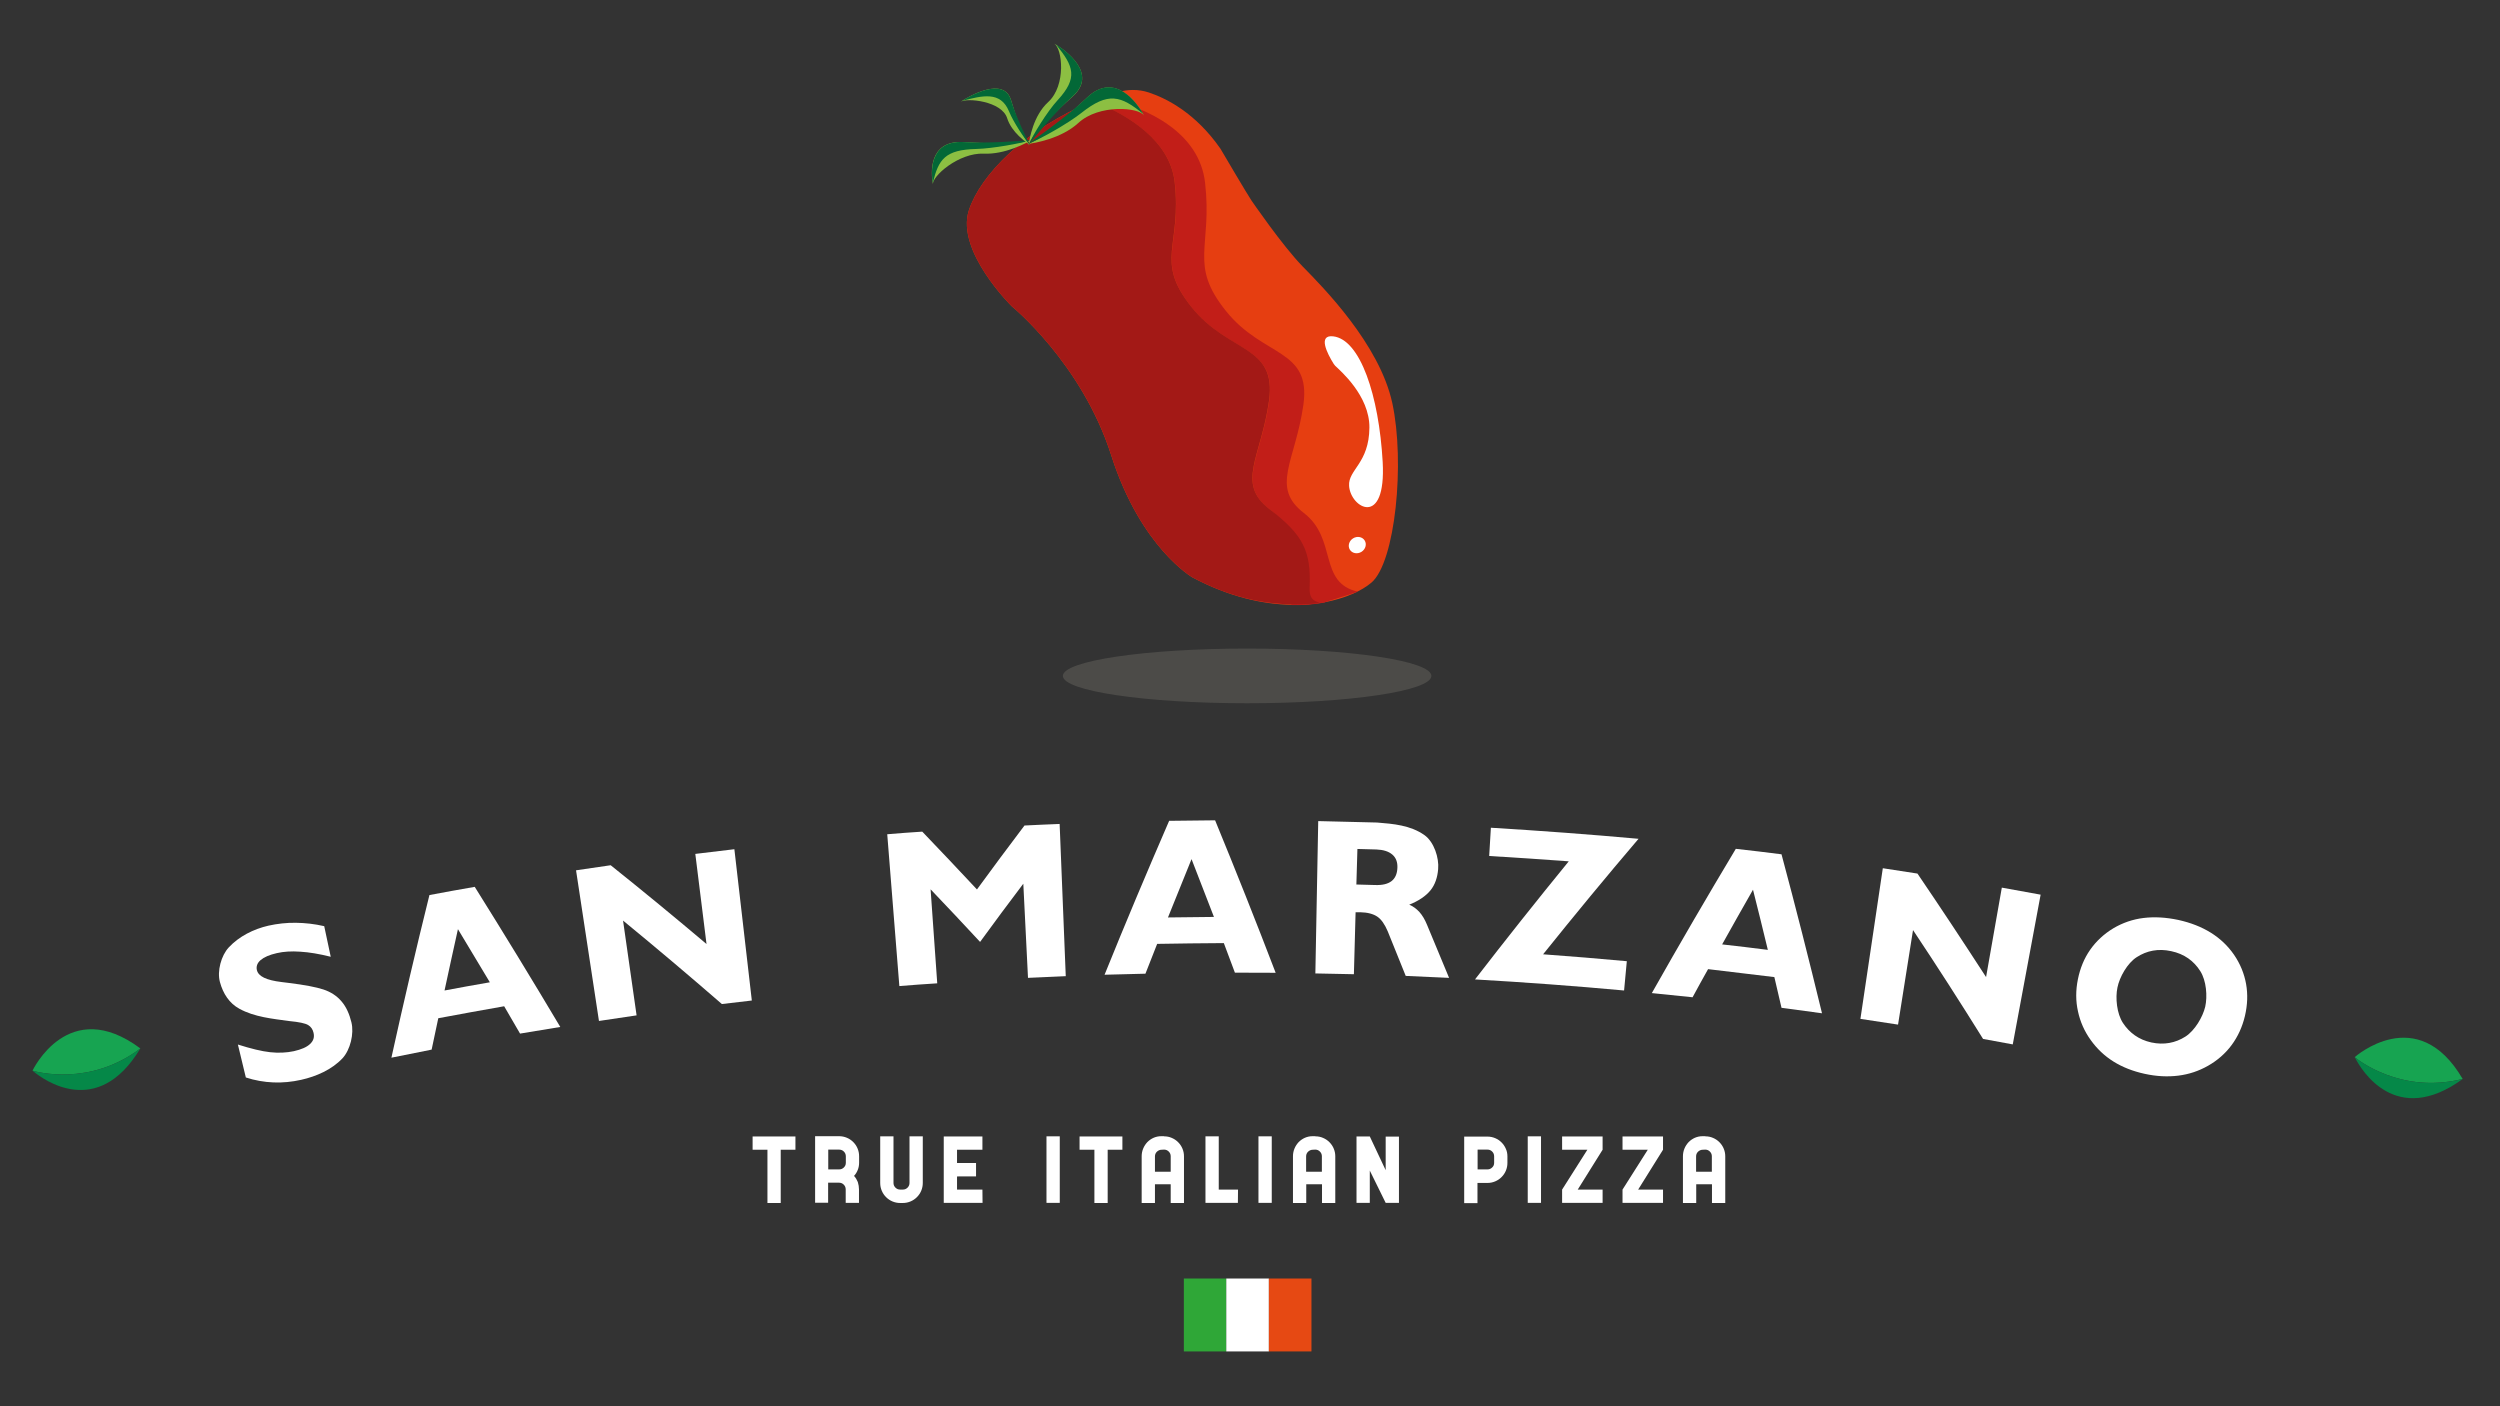 <?xml version="1.0" encoding="utf-8"?>
<!-- Generator: Adobe Illustrator 23.0.1, SVG Export Plug-In . SVG Version: 6.00 Build 0)  -->
<svg version="1.1" id="Ebene_3" xmlns="http://www.w3.org/2000/svg" xmlns:xlink="http://www.w3.org/1999/xlink" x="0px" y="0px"
	 viewBox="0 0 1920 1080" style="enable-background:new 0 0 1920 1080;" xml:space="preserve">
<rect x="0" y="0" width="1920" height="1080" fill="#333333" stroke="none"/>
<style type="text/css">
	.st0{opacity:0.15;fill:#DFD9C6;enable-background:new    ;}
	.st1{fill:#FFFFFF;}
	.st2{fill:#17A451;}
	.st3{fill:#058848;}
	.st4{fill:#2FA737;}
	.st5{fill:#E64913;}
	.st6{fill:#E63E11;}
	.st7{fill:#C21E18;}
	.st8{fill:#A31916;}
	.st9{fill:#8CBF42;}
	.st10{fill:#036837;}
</style>
<ellipse class="st0" cx="957.8" cy="519.1" rx="141.5" ry="21"/>
<g>
	<g>
		<g>
			<path class="st1" d="M188.8,827.5c-2.4-10.1-3.6-15.2-6.1-25.3c10.1,3.2,18.3,5.2,24.8,5.9s12.6,0.4,18.2-0.8
				c5.7-1.3,9.9-3.1,12.4-5.5c2.6-2.4,3.5-5.2,2.7-8.6c-0.6-2.7-2-4.7-4.2-6s-6.9-2.3-14.2-3c-13.1-1.8-27-3.1-38.6-9.5
				c-7.7-4.2-12.5-11.6-14.9-20.5c-2.3-8.4,1-20.4,6.8-26.6c7.9-8.5,19.1-14.1,30.5-16.7c6.8-1.5,13.8-2.3,21-2.2s14.5,0.9,21.8,2.6
				c2,9.4,3,14.1,5,23.5c-8.8-2.2-16.6-3.5-23.4-3.9c-6.8-0.5-12.8-0.1-18,1.1c-5.7,1.3-9.8,3.1-12.4,5.3s-3.6,4.9-2.9,7.8
				c0.6,2.4,2.4,4.3,5.5,5.8s7.6,2.6,13.4,3.3c1.2,0.2,3.1,0.4,5.6,0.7c12.2,1.5,21,3.2,26.5,5c5.8,1.9,10.5,5,14.1,9.3
				c3.6,4.2,6,9.8,7.5,16c2.1,8.6-0.8,21-6.9,27.6c-8.2,8.7-20.1,13.9-31.7,16.5c-7.1,1.6-14.3,2.3-21.4,2
				C202.9,831,195.8,829.8,188.8,827.5z"/>
			<path class="st1" d="M300.6,812.3c9.2-41.8,18.9-83.4,29.2-124.9c11.6-2.2,23.2-4.3,34.8-6.3c22.3,35.6,44.2,71.5,65.7,107.6
				c-10.3,1.7-20.6,3.4-30.9,5.1c-4.9-8.4-7.3-12.6-12.2-21c-16.9,3-33.7,6-50.6,9.2c-2.1,9.7-3.1,14.5-5.1,24.1
				C321.3,808.2,310.9,810.2,300.6,812.3z M341.4,760.7c11.6-2.2,23.2-4.3,34.8-6.3c-8.1-13.6-16.3-27.2-24.5-40.8
				C348.2,729.2,344.8,745,341.4,760.7z"/>
			<path class="st1" d="M478.5,707c3.5,24.3,6.9,48.5,10.4,72.8c-9.6,1.4-19.3,2.8-28.9,4.3c-5.9-38.6-11.7-77.1-17.6-115.7
				c10.6-1.6,15.9-2.4,26.6-3.9c24.8,19.8,49.3,40,73.6,60.5c-2.9-23.1-5.7-46.1-8.6-69.2c10-1.2,20-2.4,30-3.6
				c4.5,38.7,8.9,77.5,13.4,116.2c-9.2,1.1-13.8,1.6-23,2.7C529.4,749.4,504.1,728,478.5,707z"/>
			<path class="st1" d="M690.7,757.3c-3.1-38.9-6.2-77.8-9.3-116.6c10.8-0.9,16.2-1.3,26.9-2c14.1,14.7,28.1,29.5,42,44.4
				c12-16.5,24.2-32.8,36.5-49.1c10.8-0.5,16.2-0.8,27-1.2c1.6,39,3.1,77.9,4.7,116.9c-9.7,0.4-19.3,0.8-29,1.3
				c-1.2-24.1-2.4-48.2-3.6-72.3c-11.2,14.8-22.3,29.7-33.2,44.7c-12.6-13.6-25.2-27-38-40.4c1.7,24.1,3.4,48.2,5.1,72.2
				C710.1,755.8,700.4,756.5,690.7,757.3z"/>
			<path class="st1" d="M848.3,748.6c16-39.6,32.6-79,49.6-118.2c11.8-0.2,23.5-0.3,35.3-0.4c16,38.9,31.5,77.9,46.5,117.1
				c-10.4-0.1-20.8-0.1-31.3-0.1c-3.4-9.1-5.1-13.6-8.5-22.7c-17.1,0.1-34.1,0.3-51.2,0.6c-3.6,9.2-5.4,13.8-9,22.9
				C869.3,748,858.8,748.3,848.3,748.6z M897,704.6c11.8-0.2,23.5-0.3,35.3-0.4c-5.7-14.8-11.4-29.6-17.2-44.4
				C909,674.8,903,689.7,897,704.6z"/>
			<path class="st1" d="M1010.2,747.6c0.7-39,1.5-78,2.2-117c15,0.3,30.1,0.7,45.1,1.1c12.7,1,25.7,2.1,36.4,9.6
				c7.5,5.3,11.4,17.6,10.6,26.2c-0.5,6.2-2.3,11.9-5.9,16.3c-3.6,4.4-9.1,8.1-16.3,11c2.9,1.2,5.5,3.1,7.8,5.6
				c2.3,2.6,4.2,5.8,5.8,9.7c5.7,13.6,11.4,27.3,17,40.9c-11.1-0.5-22.2-1-33.3-1.5c-4.6-11.4-9.2-22.9-13.8-34.2
				c-2.3-5.4-4.9-9.2-8-11.3s-7.5-3.3-13.2-3.4c-0.5,0-1.1,0-1.8,0c-0.7,0-1.3,0-1.7,0c-0.4,15.9-0.9,31.7-1.3,47.6
				C1029.9,748,1020.1,747.8,1010.2,747.6z M1056.1,679.7c5.6,0.2,9.7-0.8,12.6-3c2.8-2.2,4.3-5.5,4.5-10.2
				c0.2-4.4-1.1-7.8-3.9-10.2s-6.9-3.7-12.2-3.9c-5.8-0.2-8.7-0.3-14.6-0.4c-0.3,10.9-0.5,16.4-0.8,27.3
				C1047.5,679.5,1050.4,679.5,1056.1,679.7z"/>
			<path class="st1" d="M1132.8,752.2c23.6-30.6,47.6-60.8,72-90.7c-20.4-1.5-40.7-2.9-61.1-4.1c0.5-8.7,0.8-13,1.3-21.7
				c37.9,2.3,75.7,5.1,113.4,8.5c-24.9,29.2-49.3,58.8-73.3,88.7c21.5,1.6,42.9,3.3,64.3,5.3c-0.8,9-1.2,13.5-2.1,22.5
				C1209.3,757.2,1171.1,754.4,1132.8,752.2z"/>
			<path class="st1" d="M1268.6,762.7c21-37.2,42.5-74.1,64.5-110.8c11.7,1.3,23.4,2.7,35.1,4.2c10.9,40.6,21.2,81.3,31.1,122.1
				c-10.3-1.4-20.7-2.8-31.1-4.2c-2.2-9.5-3.3-14.2-5.5-23.6c-17-2.1-33.9-4.1-50.9-6.1c-4.8,8.6-7.2,12.9-11.9,21.6
				C1289.5,764.8,1279,763.7,1268.6,762.7z M1322.6,725.3c11.7,1.3,23.4,2.7,35.1,4.2c-3.7-15.4-7.5-30.8-11.4-46.2
				C1338.3,697.3,1330.4,711.3,1322.6,725.3z"/>
			<path class="st1" d="M1469.2,714.3c-3.8,24.2-7.6,48.4-11.5,72.6c-9.6-1.5-19.3-3-28.9-4.4c5.7-38.6,11.5-77.2,17.2-115.7
				c10.6,1.6,15.9,2.4,26.6,4.1c17.9,26.3,35.4,52.8,52.7,79.5c4-22.9,8.1-45.8,12.1-68.7c10,1.8,19.9,3.6,29.8,5.4
				c-7.1,38.3-14.3,76.7-21.4,115c-9.1-1.7-13.7-2.5-22.8-4.2C1505.5,769.8,1487.6,741.9,1469.2,714.3z"/>
			<path class="st1" d="M1595.8,752.2c1.7-8.5,4.8-16.1,9.4-22.7c4.6-6.6,10.6-12.2,17.9-16.6c7.1-4.2,14.9-6.9,23.2-7.9
				c8.3-1,17.1-0.5,26.6,1.5c9.6,2.1,17.9,5.4,25,9.8c7.1,4.4,13.1,10.1,17.8,16.9c4.8,7,7.9,14.6,9.3,22.5s1.1,16.1-0.9,24.6
				c-2,8.4-5.4,15.8-10.2,22.3c-4.8,6.5-10.9,11.8-18.1,15.9c-7.2,4.1-14.8,6.6-22.9,7.6s-16.7,0.6-25.8-1.4c-9.1-2-17-5.1-23.9-9.4
				c-6.9-4.3-12.7-9.8-17.5-16.5c-4.9-6.8-8.1-14.1-9.8-22C1594.1,768.8,1594.1,760.7,1595.8,752.2z M1626.2,758.4
				c-1.7,8-0.5,20,4.2,27.2c5,7.6,12.2,12.9,21.8,15c9.7,2.1,18.5,0.4,26.2-4.5c7.2-4.6,13.3-15,15.2-22.9c1.8-8,0.9-20.1-3.8-27.4
				c-4.9-7.8-12.3-13.2-22.3-15.3c-9.9-2.2-18.8-0.4-26.5,4.6C1633.8,739.7,1627.8,750.4,1626.2,758.4z"/>
		</g>
	</g>
	<g>
		<path class="st2" d="M107.8,805.2c-55.3-41.2-82.8,17-82.8,17s0.1,0.1,0.2,0.2l-0.1-0.1C27.5,823,68.7,834.8,107.8,805.2z"/>
		<path class="st3" d="M25.1,822.3l0.1,0.1c0.3,0.3,0.5,0.5,0.8,0.7c6.9,5.7,48.9,36.9,81.7-17.8c0.1-0.1,0.1-0.1,0.1-0.1
			C68.7,834.8,27.5,823,25.1,822.3z"/>
	</g>
	<g>
		<path class="st2" d="M1891.3,828.6c-34.8-59.6-82.9-16.7-82.9-16.7s0,0.1,0.1,0.2V812C1810.5,813.6,1843.8,840.6,1891.3,828.6z"/>
		<path class="st3" d="M1808.6,812L1808.6,812c0.2,0.5,0.3,0.8,0.5,1.1c4.2,8,30.6,53.1,82.2,15.6c0.1,0,0.1-0.1,0.1-0.1
			C1843.8,840.6,1810.5,813.6,1808.6,812z"/>
	</g>
</g>
<g>
	<g>
		<path class="st1" d="M610.9,883h-11.3v40.9h-10.2V883H578v-10.2h32.9V883z"/>
		<path class="st1" d="M659.7,913.5v10.3h-10.2v-10.3c0-1.5-0.5-2.7-1.5-3.7s-2.2-1.5-3.7-1.5H636v5.2v10.2h-10v-51.1h10.2h8.2
			c2.1,0,4.1,0.4,6,1.2s3.5,1.9,4.9,3.3c1.4,1.4,2.5,3,3.3,4.9s1.2,3.9,1.2,6v4.9c0,1.9-0.3,3.7-1,5.5s-1.6,3.3-2.9,4.7
			c1.3,1.4,2.2,3,2.9,4.7C659.4,909.8,659.7,911.6,659.7,913.5z M649.6,893v-4.9c0-1.5-0.5-2.7-1.5-3.7s-2.2-1.5-3.7-1.5h-8.3v10.2
			v5h8.3c1.5,0,2.7-0.5,3.7-1.5S649.6,894.5,649.6,893z"/>
		<path class="st1" d="M708.7,888.1v20.4c0,2.1-0.4,4.1-1.2,6s-1.9,3.5-3.3,4.9c-1.4,1.4-3,2.5-4.9,3.3s-3.8,1.2-6,1.2H692h-0.6
			c-2.1,0-4.1-0.4-6-1.2s-3.5-1.9-4.9-3.3c-1.4-1.4-2.5-3-3.3-4.9s-1.2-3.8-1.2-6v-20.4v-15.4h10.2v15.4v20.4c0,1.4,0.5,2.6,1.5,3.6
			s2.2,1.5,3.7,1.5h2c1.4,0,2.6-0.5,3.6-1.5s1.5-2.2,1.5-3.6v-20.4v-15.4h10.2V888.1z"/>
		<path class="st1" d="M754.6,923.8H735h-10.2v-51H735h19.5V883H735v10.2h14.6v10.3H735v10.1h19.5L754.6,923.8L754.6,923.8z"/>
		<path class="st1" d="M813.9,923.8h-10.2v-51.1h10.2V923.8z"/>
		<path class="st1" d="M862,883h-11.3v40.9h-10.2V883h-11.4v-10.2H862V883z"/>
		<path class="st1" d="M893.9,872.7c2.2,0,4.2,0.4,6,1.2c1.9,0.8,3.5,1.9,4.9,3.3c1.4,1.4,2.5,3,3.3,4.9s1.2,3.8,1.2,6v20.4v15.4
			h-10.2v-14.4H887v14.4h-10.2v-15.4V888c0-2.1,0.4-4.1,1.2-6s1.9-3.5,3.2-4.9c1.4-1.4,3-2.5,4.8-3.3c1.9-0.8,3.8-1.2,5.9-1.2h1.4
			h0.6V872.7z M892.1,883c-1.3,0-2.5,0.5-3.6,1.5c-1,1-1.5,2.2-1.5,3.6v11.8h12.1V888c0-1.4-0.5-2.6-1.5-3.6s-2.2-1.5-3.6-1.5
			L892.1,883L892.1,883z"/>
		<path class="st1" d="M950.7,923.8H936h-10.2v-10.2v-40.9H936v40.9h14.8L950.7,923.8L950.7,923.8z"/>
		<path class="st1" d="M976.7,923.8h-10.2v-51.1h10.2V923.8z"/>
		<path class="st1" d="M1010.1,872.7c2.2,0,4.2,0.4,6,1.2c1.9,0.8,3.5,1.9,4.9,3.3c1.4,1.4,2.5,3,3.3,4.9s1.2,3.8,1.2,6v20.4v15.4
			h-10.2v-14.4h-12.1v14.4H993v-15.4V888c0-2.1,0.4-4.1,1.2-6s1.9-3.5,3.2-4.9c1.4-1.4,3-2.5,4.8-3.3c1.9-0.8,3.8-1.2,5.9-1.2h1.4
			h0.6L1010.1,872.7L1010.1,872.7z M1008.2,883c-1.3,0-2.5,0.5-3.6,1.5c-1,1-1.5,2.2-1.5,3.6v11.8h12.1V888c0-1.4-0.5-2.6-1.5-3.6
			s-2.2-1.5-3.6-1.5L1008.2,883L1008.2,883z"/>
		<path class="st1" d="M1074.4,923.8h-10.2L1052,899v4.4v20.4h-10.2v-51h10.2l12.2,25.9v-5.4v-20.4h10.2L1074.4,923.8L1074.4,923.8z
			"/>
		<path class="st1" d="M1157.7,888.1v5c0,2.1-0.4,4.1-1.2,6c-0.8,1.9-1.9,3.5-3.3,4.9s-3,2.5-4.9,3.3s-3.8,1.2-6,1.2h-7.6V924h-10.2
			v-51.1h10.2h7.6c2.1,0,4.1,0.4,6,1.2s3.5,1.9,4.9,3.3c1.4,1.4,2.5,3,3.3,4.9C1157.3,884,1157.7,886,1157.7,888.1z M1147.5,893.1
			v-3.6V889v-0.9c0-1.5-0.5-2.7-1.5-3.7s-2.2-1.5-3.6-1.5h-7.6v10.2v5h7.6c1.4,0,2.6-0.5,3.6-1.5
			C1147,895.7,1147.5,894.5,1147.5,893.1z"/>
		<path class="st1" d="M1183.5,923.8h-10.2v-51.1h10.2V923.8z"/>
		<path class="st1" d="M1230.8,923.8h-31.1v-10.2l19.4-30.6h-19.4v-10.2h31.1V883l-19.1,30.6h19.1V923.8z"/>
		<path class="st1" d="M1277.2,923.8h-31.1v-10.2l19.4-30.6h-19.4v-10.2h31.1V883l-19.1,30.6h19.1V923.8z"/>
		<path class="st1" d="M1309.6,872.7c2.2,0,4.2,0.4,6,1.2c1.9,0.8,3.5,1.9,4.9,3.3c1.4,1.4,2.5,3,3.3,4.9s1.2,3.8,1.2,6v20.4v15.4
			h-10.2v-14.4h-12.1v14.4h-10.2v-15.4V888c0-2.1,0.4-4.1,1.2-6c0.8-1.9,1.9-3.5,3.2-4.9c1.4-1.4,3-2.5,4.8-3.3
			c1.9-0.8,3.8-1.2,5.9-1.2h1.4h0.6L1309.6,872.7L1309.6,872.7z M1307.7,883c-1.3,0-2.5,0.5-3.6,1.5c-1,1-1.5,2.2-1.5,3.6v11.8h12.1
			V888c0-1.4-0.5-2.6-1.5-3.6s-2.2-1.5-3.6-1.5L1307.7,883L1307.7,883z"/>
	</g>
	<g>
		<rect x="909.2" y="981.9" class="st4" width="32.7" height="56"/>
		<rect x="941.8" y="981.9" class="st1" width="32.7" height="56"/>
		<rect x="974.5" y="981.9" class="st5" width="32.7" height="56"/>
	</g>
</g>
<g>
	<g>
		<path class="st6" d="M1069.3,309.6c9.8,45.4,2.4,122.3-16.1,137.9c-7.2,6.1-19.8,12.1-36.3,15.1c-7.6,1.4-16,2.1-25.2,1.9
			c-21.8-0.4-47.7-6.1-75.8-21c0,0-39.7-22.7-62.4-93.6C831,279.1,777,235.2,777,235.2s-43.1-42.4-32.9-73.7
			c8.7-26.7,42.8-62.4,95.4-83.9c2.5-1,5-2,7.5-2.9c3.5-1.3,7.1-2.6,10.8-3.7c7.9-2.5,16.5-2.6,24.4,0c13.9,4.6,36.1,15.9,55.1,43.2
			c0,0,21.2,36.1,23.9,39.9c0,0,23.7,34.6,39.1,50.4C1015.9,220.4,1059.5,264.3,1069.3,309.6z"/>
		<path class="st7" d="M925.5,140.3c5.7,50-12.8,62.6,16,98.5c28.7,35.9,65.6,28.6,59.5,72.1c-6.2,43.5-25.5,63.2,0.4,83.1
			s10.8,53.6,41.5,60.4c0.3,0.1-25.9,8.1-25.8,8.4c-7.6,1.4-16,2.1-25.2,1.9c-0.8-1.6-1.2-3.5-1.2-5.7c-0.3-22,10.3-47.9-15.6-67.8
			c-25.9-19.9-6.6-39.6-0.4-83.1c6.2-43.4-30.8-36.2-59.5-72.1s-7.3-46.3-13-96.3c-3.6-31.2-35.2-51.2-62.5-61.9c2.5-1,5-2,7.5-2.9
			C882.3,82.9,921.1,102,925.5,140.3z"/>
		<path class="st8" d="M902.1,139.5c5.7,50-15.7,60.4,13,96.3s65.6,28.6,59.5,72.1c-6.2,43.5-25.5,63.2,0.4,83.1s32,32.1,30.8,60.4
			c-0.5,11.2,6.6,10.2,7.4,11.8c-37.6,4.1-69.2-4.8-97.3-19.7c0,0-39.7-22.7-62.4-93.6C831,279.1,777,235.2,777,235.2
			s-43.1-42.4-32.9-73.7c8.7-26.7,42.8-62.4,95.4-83.9C866.9,88.3,898.5,108.3,902.1,139.5z"/>
		
			<ellipse transform="matrix(0.847 -0.531 0.531 0.847 -62.951 617.922)" class="st1" cx="1042.7" cy="418.4" rx="6.7" ry="6.1"/>
		<path class="st1" d="M1023.8,258.3c-11.8-1.3-4.6,13.1,0.5,21.2c0.3,0.5,0.7,1,1.1,1.4c3.7,3.6,26.5,22.9,26.3,47.5
			c-0.2,27.5-16.4,32.3-15.6,44.7c1,17,28.6,32.8,25.8-18.3C1059,303.7,1044.7,260.6,1023.8,258.3z"/>
	</g>
</g>
<g>
	<path class="st9" d="M792.9,107.2c-2.3,1.1-6,1.9-11,2.3c-9.3,0.9-23.4,0.7-42-0.4c-27.4-1.5-24.7,24.9-23.6,31.4
		c0.1,0.7,0.2,1.1,0.2,1.3c-1.2-6,19.6-24.7,39.2-23.8C771.8,118.7,788,110,792.9,107.2z"/>
	<path class="st10" d="M792.4,107.5c-9.3,0.9-33.8,2.7-52.4,1.6c-27.4-1.5-24.7,24.9-23.6,31.4c4.4-18.2,9.4-25.5,33.5-26.1
		C762.3,114.1,784.3,110.1,792.4,107.5z"/>
</g>
<g>
	<path class="st9" d="M788.6,110.7c2.7-0.6,6.4-2.5,11-5.6c8.5-5.8,20.2-16,35.2-30.1c22-20.9,39.2,5.7,43.1,12.5
		c0.4,0.7,0.7,1.2,0.8,1.4c-3.4-6.5-34.7-9.2-50.6,5.6C814.9,106.5,794.8,109.9,788.6,110.7z"/>
	<path class="st10" d="M789.3,110.6c8.5-5.8,30.6-21.5,45.5-35.7c22-20.9,39.2,5.7,43.1,12.5c-17.1-13.9-26.7-17.1-47.5-0.6
		C819.5,95.4,798,107.3,789.3,110.6z"/>
</g>
<g>
	<path class="st9" d="M789.9,112c0.5-2.4,2.3-5.5,5.3-9.3c5.5-7.1,15.1-16.6,28.6-28.6c19.8-17.7-6.1-35.7-12.8-39.8
		c-0.7-0.4-1.2-0.7-1.4-0.8c6.3,3.7,9.4,32-4.6,44.9C793.6,88.8,790.6,106.5,789.9,112z"/>
	<path class="st10" d="M790,111.3c5.5-7.1,20.3-25.3,33.8-37.3c19.8-17.7-6.1-35.7-12.8-39.8c13.7,16.7,17,25.6,1.3,42.7
		C804.2,85.7,793,103.9,790,111.3z"/>
</g>
<g>
	<path class="st9" d="M791.3,111.4c-1.4-1.1-3-3.3-4.6-6.4c-3-5.9-6.4-15.3-10.2-28c-5.6-18.8-32.8-2.7-37.5,0.4
		c-0.5,0.3-0.8,0.6-1,0.7c4.4-3,31.3-0.6,35.5,12.7C777,101.7,787.8,109.2,791.3,111.4z"/>
	<path class="st10" d="M790.9,111.2c-3-5.9-10.6-21.5-14.4-34.2c-5.6-18.8-32.8-2.7-37.5,0.4c15.3-3.9,29.4-7.7,35.9,8.1
		C778.2,93.6,786.9,106.8,790.9,111.2z"/>
</g>
</svg>

